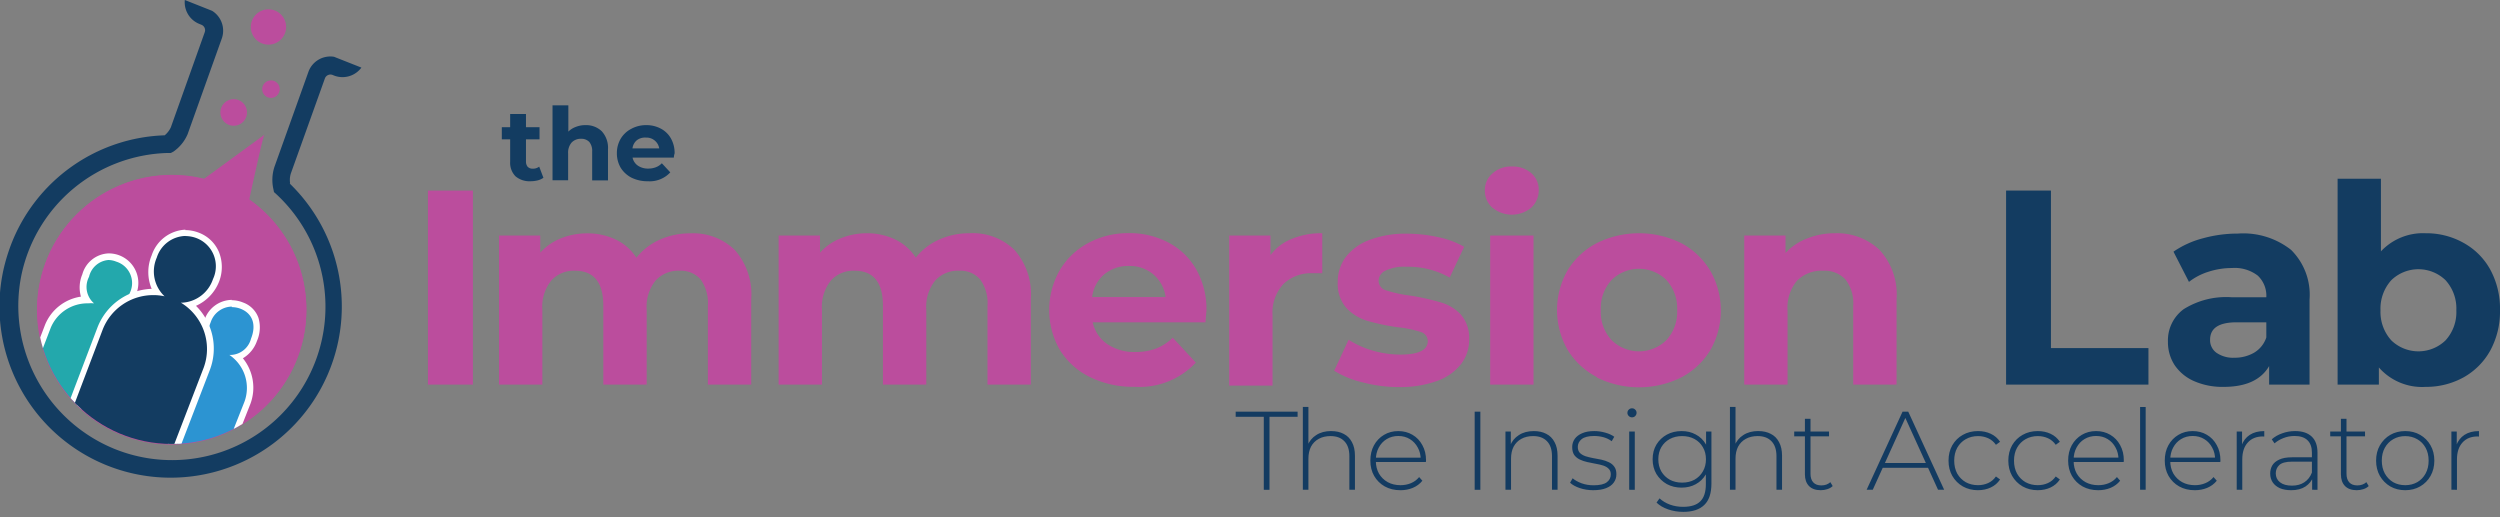 <?xml version="1.0" encoding="UTF-8" standalone="no"?> <svg xmlns:inkscape="http://www.inkscape.org/namespaces/inkscape" xmlns:sodipodi="http://sodipodi.sourceforge.net/DTD/sodipodi-0.dtd" xmlns="http://www.w3.org/2000/svg" xmlns:svg="http://www.w3.org/2000/svg" xmlns:rdf="http://www.w3.org/1999/02/22-rdf-syntax-ns#" xmlns:cc="http://creativecommons.org/ns#" xmlns:dc="http://purl.org/dc/elements/1.1/" viewBox="0 0 230.76 47.73" version="1.1" id="svg26" sodipodi:docname="il-logo-header-ia-3.svg" inkscape:version="1.3.2 (091e20e, 2023-11-25, custom)"><rect x="0" y="0" width="230.76" height="47.73" fill="#808080" stroke="none"/><defs id="defs1"><style id="style1">.cls-1{fill:#bb4d9d;}.cls-2{fill:#133c61;}.cls-3{clip-path:url(#clip-path);}.cls-4{fill:#23a8ac;}.cls-5{fill:#fff;}.cls-6{fill:#2c94d2;}</style><clipPath id="clip-path"><circle class="cls-1" cx="15.86" cy="28.56" r="12.42" id="circle1"></circle></clipPath></defs><title id="title1">IL-logo-header</title><g id="Layer_2" data-name="Layer 2"><g id="Layer_1-2" data-name="Layer 1"><path class="cls-2" d="M50.16,16.41a1.62,1.62,0,0,1-.53.24,2.84,2.84,0,0,1-.66.08,2,2,0,0,1-1.39-.46,1.78,1.78,0,0,1-.49-1.35V12.86h-.77V11.74h.77V10.52h1.46v1.22H49.8v1.12H48.55v2.05a.74.74,0,0,0,.16.49.64.64,0,0,0,.47.17.93.93,0,0,0,.59-.19Z" id="path1"></path><path class="cls-2" d="M55.54,12.11a2.26,2.26,0,0,1,.58,1.67v2.87H54.66V14a1.31,1.31,0,0,0-.26-.89,1,1,0,0,0-.76-.3,1.16,1.16,0,0,0-.88.35,1.42,1.42,0,0,0-.32,1v2.48H51V9.72h1.46v2.43a1.86,1.86,0,0,1,.7-.44,2.35,2.35,0,0,1,.89-.16A2.07,2.07,0,0,1,55.54,12.11Z" id="path2"></path><path class="cls-2" d="M62.2,14.55H58.39a1.18,1.18,0,0,0,.49.74,1.61,1.61,0,0,0,.95.27,1.9,1.9,0,0,0,.7-.12,1.52,1.52,0,0,0,.56-.37l.78.84a2.58,2.58,0,0,1-2.07.82,3.32,3.32,0,0,1-1.51-.33,2.57,2.57,0,0,1-1-.92,2.63,2.63,0,0,1-.35-1.34,2.59,2.59,0,0,1,.35-1.33,2.45,2.45,0,0,1,1-.93,2.83,2.83,0,0,1,1.37-.33,2.78,2.78,0,0,1,1.33.32,2.29,2.29,0,0,1,.94.91,2.72,2.72,0,0,1,.34,1.38S62.21,14.31,62.2,14.55Zm-3.41-1.61a1.15,1.15,0,0,0-.41.76h2.47a1.19,1.19,0,0,0-1.23-1A1.23,1.23,0,0,0,58.79,12.94Z" id="path3"></path><path class="cls-1" d="M39.5,17.59h4.15V35.5H39.5Z" id="path4"></path><path class="cls-1" d="M67.81,23.06a6.16,6.16,0,0,1,1.53,4.56V35.5h-4V28.24a3.77,3.77,0,0,0-.67-2.45,2.42,2.42,0,0,0-1.93-.8,2.83,2.83,0,0,0-2.23.91,3.88,3.88,0,0,0-.82,2.7v6.9h-4V28.24c0-2.17-.87-3.25-2.61-3.25a2.79,2.79,0,0,0-2.2.91,3.88,3.88,0,0,0-.82,2.7v6.9h-4V21.74h3.81v1.58A5.07,5.07,0,0,1,51.77,22a6.46,6.46,0,0,1,2.44-.46,6,6,0,0,1,2.64.58,4.62,4.62,0,0,1,1.89,1.67,5.76,5.76,0,0,1,2.14-1.66,6.76,6.76,0,0,1,2.83-.59A5.51,5.51,0,0,1,67.81,23.06Z" id="path5"></path><path class="cls-1" d="M93.63,23.06a6.16,6.16,0,0,1,1.52,4.56V35.5h-4V28.24a3.71,3.71,0,0,0-.68-2.45,2.39,2.39,0,0,0-1.93-.8,2.81,2.81,0,0,0-2.22.91,3.88,3.88,0,0,0-.82,2.7v6.9h-4V28.24c0-2.17-.87-3.25-2.61-3.25a2.78,2.78,0,0,0-2.2.91,3.88,3.88,0,0,0-.82,2.7v6.9h-4V21.74h3.82v1.58A5.07,5.07,0,0,1,77.59,22,6.43,6.43,0,0,1,80,21.53a6,6,0,0,1,2.64.58,4.69,4.69,0,0,1,1.89,1.67,5.68,5.68,0,0,1,2.14-1.66,6.75,6.75,0,0,1,2.82-.59A5.52,5.52,0,0,1,93.63,23.06Z" id="path6"></path><path class="cls-1" d="M111.27,29.75H100.86a3.27,3.27,0,0,0,1.33,2,4.44,4.44,0,0,0,2.61.74,5.38,5.38,0,0,0,1.91-.32,4.51,4.51,0,0,0,1.54-1l2.13,2.3a7.12,7.12,0,0,1-5.68,2.23,8.9,8.9,0,0,1-4.12-.91,6.71,6.71,0,0,1-2.77-2.52,7.4,7.4,0,0,1,0-7.31,6.76,6.76,0,0,1,2.64-2.53,7.76,7.76,0,0,1,3.75-.91,7.66,7.66,0,0,1,3.65.87,6.34,6.34,0,0,1,2.58,2.5,7.45,7.45,0,0,1,.93,3.77S111.32,29.08,111.27,29.75Zm-9.34-4.43a3.24,3.24,0,0,0-1.12,2.1h6.78a3.3,3.3,0,0,0-1.13-2.09,3.35,3.35,0,0,0-2.25-.78A3.47,3.47,0,0,0,101.93,25.32Z" id="path7"></path><path class="cls-1" d="M119.24,22.05a7,7,0,0,1,2.81-.52v3.69c-.45,0-.75,0-.9,0a3.67,3.67,0,0,0-2.69,1,3.86,3.86,0,0,0-1,2.87v6.5h-4V21.74h3.81v1.81A4.46,4.46,0,0,1,119.24,22.05Z" id="path8"></path><path class="cls-1" d="M125.76,35.29a8.7,8.7,0,0,1-2.61-1.07l1.33-2.86a8.43,8.43,0,0,0,2.22,1,9.21,9.21,0,0,0,2.56.37c1.69,0,2.53-.42,2.53-1.25a.89.89,0,0,0-.69-.85,10.4,10.4,0,0,0-2.12-.43,20.4,20.4,0,0,1-2.79-.59,4.39,4.39,0,0,1-1.91-1.18,3.36,3.36,0,0,1-.8-2.4,3.79,3.79,0,0,1,.75-2.32,4.9,4.9,0,0,1,2.2-1.57,9.35,9.35,0,0,1,3.42-.57,13.56,13.56,0,0,1,2.9.32,8.25,8.25,0,0,1,2.4.89l-1.34,2.84a7.85,7.85,0,0,0-4-1,4,4,0,0,0-1.92.36,1.05,1.05,0,0,0-.64.92.92.92,0,0,0,.69.9,12,12,0,0,0,2.2.48,22,22,0,0,1,2.76.61A4.13,4.13,0,0,1,134.81,29a3.3,3.3,0,0,1,.8,2.35,3.65,3.65,0,0,1-.77,2.28,4.89,4.89,0,0,1-2.24,1.55,10.14,10.14,0,0,1-3.49.55A13.37,13.37,0,0,1,125.76,35.29Z" id="path9"></path><path class="cls-1" d="M137.76,19.18a2.07,2.07,0,0,1-.7-1.59,2,2,0,0,1,.7-1.58,2.5,2.5,0,0,1,1.79-.64,2.59,2.59,0,0,1,1.79.61,2,2,0,0,1,.69,1.54,2.19,2.19,0,0,1-.69,1.65,2.81,2.81,0,0,1-3.58,0Zm-.21,2.56h4V35.5h-4Z" id="path10"></path><path class="cls-1" d="M147.39,34.8a6.84,6.84,0,0,1-2.7-2.52,7.39,7.39,0,0,1,0-7.32,6.84,6.84,0,0,1,2.7-2.52,8.79,8.79,0,0,1,7.79,0A6.88,6.88,0,0,1,157.87,25a7.39,7.39,0,0,1,0,7.32,6.88,6.88,0,0,1-2.69,2.52,8.79,8.79,0,0,1-7.79,0Zm6.42-3.4a3.86,3.86,0,0,0,1-2.78,3.88,3.88,0,0,0-1-2.78,3.61,3.61,0,0,0-5.05,0,3.84,3.84,0,0,0-1,2.78,3.82,3.82,0,0,0,1,2.78,3.61,3.61,0,0,0,5.05,0Z" id="path11"></path><path class="cls-1" d="M173.49,23.07a6.07,6.07,0,0,1,1.57,4.55V35.5h-4V28.24a3.6,3.6,0,0,0-.72-2.45,2.64,2.64,0,0,0-2.07-.8,3.19,3.19,0,0,0-2.41.93A3.9,3.9,0,0,0,165,28.7v6.8h-4V21.74h3.81v1.61a5.27,5.27,0,0,1,2-1.34,6.81,6.81,0,0,1,2.58-.48A5.7,5.7,0,0,1,173.49,23.07Z" id="path12"></path><path class="cls-2" d="M185.17,17.59h4.14V32.13h9V35.5H185.17Z" id="path13"></path><path class="cls-2" d="M211.47,23.06a5.82,5.82,0,0,1,1.71,4.59V35.5h-3.73V33.79q-1.12,1.92-4.2,1.92a6.49,6.49,0,0,1-2.75-.54,4.16,4.16,0,0,1-1.78-1.48,3.86,3.86,0,0,1-.61-2.15,3.57,3.57,0,0,1,1.45-3,7.37,7.37,0,0,1,4.46-1.1h3.17a2.54,2.54,0,0,0-.79-2,3.49,3.49,0,0,0-2.38-.7,7,7,0,0,0-2.16.34,5.64,5.64,0,0,0-1.81.94l-1.43-2.79a8.61,8.61,0,0,1,2.7-1.23,12.12,12.12,0,0,1,3.24-.44A7.13,7.13,0,0,1,211.47,23.06Zm-3.4,9.49a2.57,2.57,0,0,0,1.12-1.4v-1.4h-2.73c-1.64,0-2.46.53-2.46,1.61a1.42,1.42,0,0,0,.6,1.21,2.69,2.69,0,0,0,1.65.45A3.55,3.55,0,0,0,208.07,32.55Z" id="path14"></path><path class="cls-2" d="M227.4,22.42a6.27,6.27,0,0,1,2.47,2.48,7.55,7.55,0,0,1,.89,3.72,7.53,7.53,0,0,1-.89,3.72,6.36,6.36,0,0,1-2.47,2.49,7.12,7.12,0,0,1-3.49.88,5.31,5.31,0,0,1-4.33-1.79V35.5h-3.81v-19h4V23.2a5.33,5.33,0,0,1,4.15-1.67A7,7,0,0,1,227.4,22.42Zm-1.67,9a3.86,3.86,0,0,0,1-2.78,3.88,3.88,0,0,0-1-2.78,3.6,3.6,0,0,0-5,0,3.91,3.91,0,0,0-1,2.78,3.9,3.9,0,0,0,1,2.78,3.6,3.6,0,0,0,5,0Z" id="path15"></path><path class="cls-2" d="M26.78,16.93a2,2,0,0,1,.07-.93L30,7.21a.55.55,0,0,1,.68-.3l.17.07a2.17,2.17,0,0,0,2.51-.74l-2.53-1a2.15,2.15,0,0,0-2.35,1.36l-3.14,8.78a3.87,3.87,0,0,0-.1,2.1l.05.25.19.17A14.16,14.16,0,0,1,10.73,41.5,14.25,14.25,0,0,1,2,25.28,14.19,14.19,0,0,1,15.51,14.12h.26L16,14a3.73,3.73,0,0,0,1.32-1.62l3.14-8.79A2.16,2.16,0,0,0,19.58,1L17.06,0a2.15,2.15,0,0,0,1.37,2.22l.17.07a.54.54,0,0,1,.3.68l-3.13,8.78a2.08,2.08,0,0,1-.57.74A15.74,15.74,0,0,0,1,22.63a17,17,0,0,0-.69,2.31,15.8,15.8,0,1,0,26.43-8Z" id="path16"></path><path class="cls-1" d="M23,18.44c.41-1.87,1.27-5.8,1.4-6l-5.6,4.09A12.43,12.43,0,1,0,23,18.44Z" id="path17"></path><path class="cls-1" d="M24.43,12.42h0Z" id="path18"></path><circle class="cls-1" cx="21.57" cy="10.38" r="1.23" id="circle18"></circle><circle class="cls-1" cx="24.78" cy="2.49" r="1.63" id="circle19"></circle><circle class="cls-1" cx="25.01" cy="8.23" r="0.81" id="circle20"></circle><circle class="cls-1" cx="15.86" cy="28.56" r="12.42" id="circle21"></circle><g class="cls-3" clip-path="url(#clip-path)" id="g26"><path class="cls-4" d="M.69,39.91l3.75-9.78A4,4,0,0,1,8,27.64a2.53,2.53,0,0,1,0-2.21A2.33,2.33,0,0,1,10,23.7a2.42,2.42,0,0,1,2.2,3.38,2.36,2.36,0,0,1-1.59,1.7c-1.07,2.89-5.9,15.37-5.95,15.5l-.2.5Z" id="path21"></path><path class="cls-5" d="M10,24a2,2,0,0,1,.73.15A2.07,2.07,0,0,1,12,27c-.37,1-.88,1.53-1.69,1.54.14,0,0,0,.13.06-1,2.71-6,15.6-6,15.6L1,39.86l3.69-9.62A3.67,3.67,0,0,1,8.13,28a3.39,3.39,0,0,1,.55,0,2,2,0,0,1-.46-2.45A2,2,0,0,1,10,24m0-.61a2.62,2.62,0,0,0-2.4,1.93,3.1,3.1,0,0,0-.13,2.06A4.25,4.25,0,0,0,4.15,30L.47,39.64.35,40l.21.28,3.37,4.3.66.86.39-1c0-.13,4.73-12.2,5.9-15.36a2.83,2.83,0,0,0,1.65-1.84A2.73,2.73,0,0,0,10,23.39Z" id="path22"></path><path class="cls-6" d="M13.26,46.92c2.19-5,5.58-13,5.92-14.62h0l0-.1c-.62-.72-.32-1.67,0-2.52A2.39,2.39,0,0,1,21.39,28a2.44,2.44,0,0,1,.95.19c1.26.49,1.69,1.7,1.11,3.14A2.57,2.57,0,0,1,21.93,33a4,4,0,0,1,.91,4.22L19,47l-5.92.44Z" id="path23"></path><path class="cls-5" d="M21.39,28.35a2.28,2.28,0,0,1,.84.16c1.09.44,1.45,1.47.94,2.75a2,2,0,0,1-1.82,1.5h-.18a3.68,3.68,0,0,1,1.39,4.33l-3.79,9.58L13.54,47s6.1-13.87,6-15c0,0,0,0,0,0v0h-.09c-.55-.55-.36-1.33,0-2.26a2.09,2.09,0,0,1,1.95-1.44m-2,3.7,0,0s0,0,0,0m2-4.32h0a2.7,2.7,0,0,0-2.52,1.83,2.84,2.84,0,0,0-.05,2.71v.21h0c-.5,1.78-3.26,8.42-5.85,14.32l-.41.93,1-.07,5.22-.39.38,0,.15-.35,3.79-9.58a4.3,4.3,0,0,0-.69-4.22,3,3,0,0,0,1.3-1.6,3.1,3.1,0,0,0,.14-2.12,2.35,2.35,0,0,0-1.43-1.43,2.78,2.78,0,0,0-1.06-.21Z" id="path24"></path><path class="cls-2" d="M4.17,43.55,9.24,30.32A5.28,5.28,0,0,1,14.16,27h.33a3.64,3.64,0,0,1-.26-3.28,3,3,0,0,1,4-2A3.08,3.08,0,0,1,20,25.87a3.65,3.65,0,0,1-2.45,2.28,5.28,5.28,0,0,1,1.57,5.94L14,47.32Z" id="path25"></path><path class="cls-5" d="M17.14,21.79a2.91,2.91,0,0,1,1,.19,2.78,2.78,0,0,1,1.52,3.78,3.19,3.19,0,0,1-2.85,2.18H16.7a5,5,0,0,1,2.1,6l-5,13L4.54,43.39l1.94-5.07,3-7.9a5,5,0,0,1,4.65-3.18,4.77,4.77,0,0,1,1.06.11,3.16,3.16,0,0,1-.72-3.57,2.85,2.85,0,0,1,2.64-2m0-.58h0A3.44,3.44,0,0,0,14,23.57a4,4,0,0,0,0,3.09,5.58,5.58,0,0,0-5,3.56l-3,7.89L4,43.18l-.21.54.54.2,9.29,3.56.54.21.21-.54,5-13a5.55,5.55,0,0,0-1.28-5.92A4.08,4.08,0,0,0,20.22,26a3.73,3.73,0,0,0,0-2.71,3.26,3.26,0,0,0-1.89-1.82,3.47,3.47,0,0,0-1.22-.23Z" id="path26"></path></g></g></g><path d="m 116.653,45.208 v -6.735 h -2.595 v -0.474 h 5.716 v 0.474 h -2.595 v 6.735 z m 6.231,-5.417 q 0.659,0 1.143,0.257 0.494,0.247 0.762,0.762 0.278,0.505 0.278,1.256 v 3.141 h -0.515 v -3.1 q 0,-0.906 -0.463,-1.38 -0.453,-0.474 -1.277,-0.474 -0.628,0 -1.092,0.257 -0.463,0.257 -0.711,0.721 -0.237,0.463 -0.237,1.112 v 2.863 h -0.515 v -7.642 h 0.515 v 3.759 l -0.093,-0.165 q 0.247,-0.639 0.814,-0.999 0.566,-0.371 1.39,-0.371 z m 6.375,5.458 q -0.814,0 -1.442,-0.35 -0.618,-0.35 -0.978,-0.968 -0.35,-0.618 -0.35,-1.411 0,-0.803 0.33,-1.411 0.34,-0.618 0.927,-0.968 0.587,-0.35 1.318,-0.35 0.731,0 1.308,0.34 0.587,0.34 0.917,0.958 0.34,0.608 0.34,1.411 0,0.031 -0.01,0.072 0,0.031 0,0.072 h -4.748 v -0.402 h 4.47 l -0.206,0.196 q 0.01,-0.628 -0.268,-1.123 -0.268,-0.505 -0.731,-0.783 -0.463,-0.288 -1.071,-0.288 -0.597,0 -1.071,0.288 -0.463,0.278 -0.731,0.783 -0.268,0.494 -0.268,1.133 v 0.093 q 0,0.659 0.288,1.174 0.299,0.505 0.814,0.793 0.515,0.278 1.174,0.278 0.515,0 0.958,-0.185 0.453,-0.185 0.762,-0.566 l 0.299,0.34 q -0.35,0.433 -0.886,0.659 -0.525,0.216 -1.143,0.216 z m 6.859,-0.041 v -7.209 h 0.525 v 7.209 z m 5.469,-5.417 q 0.659,0 1.143,0.257 0.494,0.247 0.762,0.762 0.278,0.505 0.278,1.256 v 3.141 h -0.515 v -3.1 q 0,-0.906 -0.463,-1.38 -0.453,-0.474 -1.277,-0.474 -0.628,0 -1.092,0.257 -0.463,0.257 -0.711,0.721 -0.237,0.463 -0.237,1.112 v 2.863 h -0.515 V 39.832 h 0.494 v 1.493 l -0.072,-0.165 q 0.247,-0.639 0.814,-0.999 0.566,-0.371 1.39,-0.371 z m 5.489,5.458 q -0.669,0 -1.256,-0.196 -0.577,-0.196 -0.896,-0.494 l 0.237,-0.412 q 0.309,0.268 0.824,0.463 0.515,0.185 1.112,0.185 0.845,0 1.215,-0.278 0.371,-0.278 0.371,-0.731 0,-0.33 -0.196,-0.515 -0.185,-0.196 -0.505,-0.299 -0.319,-0.103 -0.7,-0.165 -0.381,-0.072 -0.762,-0.154 -0.381,-0.082 -0.7,-0.237 -0.319,-0.154 -0.515,-0.422 -0.185,-0.278 -0.185,-0.731 0,-0.412 0.227,-0.742 0.227,-0.33 0.68,-0.525 0.453,-0.206 1.133,-0.206 0.505,0 1.009,0.144 0.515,0.144 0.834,0.381 l -0.237,0.412 q -0.34,-0.257 -0.762,-0.371 -0.422,-0.113 -0.855,-0.113 -0.783,0 -1.153,0.288 -0.36,0.288 -0.36,0.721 0,0.34 0.185,0.546 0.196,0.196 0.515,0.309 0.319,0.103 0.7,0.175 0.381,0.062 0.762,0.144 0.381,0.082 0.7,0.237 0.319,0.144 0.505,0.412 0.196,0.257 0.196,0.7 0,0.443 -0.247,0.772 -0.237,0.33 -0.711,0.515 -0.474,0.185 -1.164,0.185 z m 3.306,-0.041 V 39.832 h 0.515 v 5.376 z m 0.257,-6.684 q -0.175,0 -0.299,-0.124 -0.124,-0.124 -0.124,-0.288 0,-0.175 0.124,-0.299 0.124,-0.124 0.299,-0.124 0.185,0 0.299,0.124 0.124,0.113 0.124,0.288 0,0.175 -0.124,0.299 -0.113,0.124 -0.299,0.124 z m 4.727,8.723 q -0.731,0 -1.39,-0.227 -0.659,-0.227 -1.071,-0.628 l 0.278,-0.391 q 0.402,0.371 0.958,0.577 0.566,0.206 1.215,0.206 1.081,0 1.586,-0.505 0.515,-0.505 0.515,-1.586 V 43.2 l 0.103,-0.803 -0.082,-0.803 V 39.832 h 0.494 v 4.799 q 0,1.349 -0.659,1.977 -0.649,0.639 -1.946,0.639 z m -0.144,-2.235 q -0.762,0 -1.37,-0.33 -0.597,-0.34 -0.958,-0.927 -0.35,-0.597 -0.35,-1.359 0,-0.772 0.35,-1.359 0.36,-0.587 0.958,-0.917 0.608,-0.33 1.37,-0.33 0.731,0 1.308,0.319 0.587,0.309 0.927,0.896 0.34,0.577 0.34,1.39 0,0.803 -0.34,1.39 -0.34,0.587 -0.927,0.906 -0.577,0.319 -1.308,0.319 z m 0.041,-0.463 q 0.649,0 1.143,-0.268 0.494,-0.278 0.772,-0.762 0.288,-0.494 0.288,-1.123 0,-0.639 -0.288,-1.123 -0.278,-0.484 -0.772,-0.752 -0.494,-0.268 -1.143,-0.268 -0.628,0 -1.133,0.268 -0.494,0.268 -0.783,0.752 -0.278,0.484 -0.278,1.123 0,0.628 0.278,1.123 0.288,0.484 0.783,0.762 0.505,0.268 1.133,0.268 z m 7.044,-4.758 q 0.659,0 1.143,0.257 0.494,0.247 0.762,0.762 0.278,0.505 0.278,1.256 v 3.141 h -0.515 v -3.1 q 0,-0.906 -0.463,-1.38 -0.453,-0.474 -1.277,-0.474 -0.628,0 -1.092,0.257 -0.463,0.257 -0.711,0.721 -0.237,0.463 -0.237,1.112 v 2.863 h -0.515 v -7.642 h 0.515 v 3.759 l -0.093,-0.165 q 0.247,-0.639 0.814,-0.999 0.566,-0.371 1.39,-0.371 z m 5.757,5.458 q -0.711,0 -1.092,-0.391 -0.371,-0.391 -0.371,-1.071 v -5.129 h 0.515 v 5.077 q 0,0.515 0.257,0.793 0.257,0.278 0.742,0.278 0.505,0 0.834,-0.299 l 0.216,0.36 q -0.206,0.196 -0.505,0.288 -0.288,0.093 -0.597,0.093 z m -2.451,-4.974 V 39.832 h 3.213 v 0.443 z m 6.684,4.933 3.316,-7.209 h 0.525 l 3.316,7.209 h -0.566 l -3.131,-6.88 h 0.227 l -3.121,6.88 z m 1.215,-2.029 0.175,-0.443 h 4.315 l 0.175,0.443 z m 9.063,2.07 q -0.783,0 -1.401,-0.35 -0.608,-0.35 -0.968,-0.968 -0.35,-0.618 -0.35,-1.411 0,-0.803 0.35,-1.421 0.36,-0.618 0.968,-0.958 0.618,-0.35 1.401,-0.35 0.649,0 1.174,0.247 0.536,0.247 0.865,0.742 l -0.381,0.278 q -0.288,-0.412 -0.721,-0.608 -0.433,-0.196 -0.937,-0.196 -0.628,0 -1.133,0.288 -0.494,0.278 -0.783,0.793 -0.278,0.505 -0.278,1.184 0,0.68 0.278,1.195 0.288,0.505 0.783,0.793 0.505,0.278 1.133,0.278 0.505,0 0.937,-0.196 0.433,-0.196 0.721,-0.608 l 0.381,0.278 q -0.33,0.494 -0.865,0.742 -0.525,0.247 -1.174,0.247 z m 5.52,0 q -0.783,0 -1.401,-0.35 -0.608,-0.35 -0.968,-0.968 -0.35,-0.618 -0.35,-1.411 0,-0.803 0.35,-1.421 0.36,-0.618 0.968,-0.958 0.618,-0.35 1.401,-0.35 0.649,0 1.174,0.247 0.536,0.247 0.865,0.742 l -0.381,0.278 q -0.288,-0.412 -0.721,-0.608 -0.433,-0.196 -0.937,-0.196 -0.628,0 -1.133,0.288 -0.494,0.278 -0.783,0.793 -0.278,0.505 -0.278,1.184 0,0.68 0.278,1.195 0.288,0.505 0.783,0.793 0.505,0.278 1.133,0.278 0.505,0 0.937,-0.196 0.433,-0.196 0.721,-0.608 l 0.381,0.278 q -0.33,0.494 -0.865,0.742 -0.525,0.247 -1.174,0.247 z m 5.572,0 q -0.814,0 -1.442,-0.35 -0.618,-0.35 -0.978,-0.968 -0.35,-0.618 -0.35,-1.411 0,-0.803 0.33,-1.411 0.34,-0.618 0.927,-0.968 0.587,-0.35 1.318,-0.35 0.731,0 1.308,0.34 0.587,0.34 0.917,0.958 0.34,0.608 0.34,1.411 0,0.031 -0.01,0.072 0,0.031 0,0.072 h -4.748 v -0.402 h 4.47 l -0.206,0.196 q 0.01,-0.628 -0.268,-1.123 -0.268,-0.505 -0.731,-0.783 -0.463,-0.288 -1.071,-0.288 -0.597,0 -1.071,0.288 -0.463,0.278 -0.731,0.783 -0.268,0.494 -0.268,1.133 v 0.093 q 0,0.659 0.288,1.174 0.299,0.505 0.814,0.793 0.515,0.278 1.174,0.278 0.515,0 0.958,-0.185 0.453,-0.185 0.762,-0.566 l 0.299,0.34 q -0.35,0.433 -0.886,0.659 -0.525,0.216 -1.143,0.216 z m 3.872,-0.041 v -7.642 h 0.515 v 7.642 z m 5.046,0.041 q -0.814,0 -1.442,-0.35 -0.618,-0.35 -0.978,-0.968 -0.35,-0.618 -0.35,-1.411 0,-0.803 0.33,-1.411 0.34,-0.618 0.927,-0.968 0.587,-0.35 1.318,-0.35 0.731,0 1.308,0.34 0.587,0.34 0.917,0.958 0.34,0.608 0.34,1.411 0,0.031 -0.01,0.072 0,0.031 0,0.072 h -4.748 v -0.402 h 4.47 l -0.206,0.196 q 0.01,-0.628 -0.268,-1.123 -0.268,-0.505 -0.731,-0.783 -0.463,-0.288 -1.071,-0.288 -0.597,0 -1.071,0.288 -0.463,0.278 -0.731,0.783 -0.268,0.494 -0.268,1.133 v 0.093 q 0,0.659 0.288,1.174 0.299,0.505 0.814,0.793 0.515,0.278 1.174,0.278 0.515,0 0.958,-0.185 0.453,-0.185 0.762,-0.566 l 0.299,0.34 q -0.35,0.433 -0.886,0.659 -0.525,0.216 -1.143,0.216 z m 3.872,-0.041 V 39.832 h 0.494 v 1.473 l -0.051,-0.165 q 0.227,-0.649 0.762,-0.999 0.536,-0.35 1.339,-0.35 v 0.505 q -0.031,0 -0.062,0 -0.031,-0.01 -0.062,-0.01 -0.896,0 -1.401,0.566 -0.505,0.556 -0.505,1.555 v 2.801 z m 6.962,0 v -1.226 l -0.021,-0.185 v -2.019 q 0,-0.752 -0.412,-1.143 -0.402,-0.391 -1.184,-0.391 -0.556,0 -1.04,0.196 -0.474,0.185 -0.814,0.484 l -0.257,-0.371 q 0.402,-0.36 0.968,-0.556 0.566,-0.206 1.184,-0.206 0.999,0 1.535,0.505 0.536,0.505 0.536,1.504 v 3.409 z m -1.936,0.041 q -0.597,0 -1.04,-0.185 -0.433,-0.196 -0.669,-0.546 -0.227,-0.35 -0.227,-0.803 0,-0.412 0.185,-0.742 0.196,-0.34 0.639,-0.546 0.443,-0.216 1.184,-0.216 h 1.977 v 0.402 h -1.967 q -0.834,0 -1.174,0.309 -0.33,0.309 -0.33,0.772 0,0.515 0.391,0.824 0.391,0.309 1.102,0.309 0.68,0 1.143,-0.309 0.474,-0.309 0.7,-0.896 l 0.144,0.35 q -0.216,0.587 -0.742,0.937 -0.515,0.34 -1.318,0.34 z m 6.056,0 q -0.711,0 -1.092,-0.391 -0.371,-0.391 -0.371,-1.071 v -5.129 h 0.515 v 5.077 q 0,0.515 0.257,0.793 0.257,0.278 0.742,0.278 0.505,0 0.834,-0.299 l 0.216,0.36 q -0.206,0.196 -0.505,0.288 -0.288,0.093 -0.597,0.093 z m -2.451,-4.974 V 39.832 h 3.213 v 0.443 z m 6.922,4.974 q -0.772,0 -1.38,-0.35 -0.597,-0.35 -0.958,-0.968 -0.35,-0.618 -0.35,-1.411 0,-0.803 0.35,-1.411 0.36,-0.618 0.958,-0.968 0.608,-0.35 1.38,-0.35 0.772,0 1.38,0.35 0.608,0.35 0.958,0.968 0.35,0.608 0.35,1.411 0,0.793 -0.35,1.411 -0.35,0.618 -0.958,0.968 -0.608,0.35 -1.38,0.35 z m 0,-0.463 q 0.618,0 1.112,-0.278 0.494,-0.288 0.772,-0.803 0.278,-0.515 0.278,-1.184 0,-0.68 -0.278,-1.184 -0.278,-0.515 -0.772,-0.793 -0.494,-0.288 -1.112,-0.288 -0.618,0 -1.112,0.288 -0.484,0.278 -0.772,0.793 -0.278,0.505 -0.278,1.184 0,0.669 0.278,1.184 0.288,0.515 0.772,0.803 0.494,0.278 1.112,0.278 z m 4.264,0.422 V 39.832 h 0.494 v 1.473 l -0.051,-0.165 q 0.227,-0.649 0.762,-0.999 0.536,-0.35 1.339,-0.35 v 0.505 q -0.031,0 -0.062,0 -0.031,-0.01 -0.062,-0.01 -0.896,0 -1.401,0.566 -0.505,0.556 -0.505,1.555 v 2.801 z" id="text104" style="font-weight:300;font-size:10.299px;font-family:'Montserrat Light';-inkscape-font-specification:Montserrat-Light;fill:#133b61;stroke-width:0.639" aria-label="The Insight Accelerator"></path></svg> 